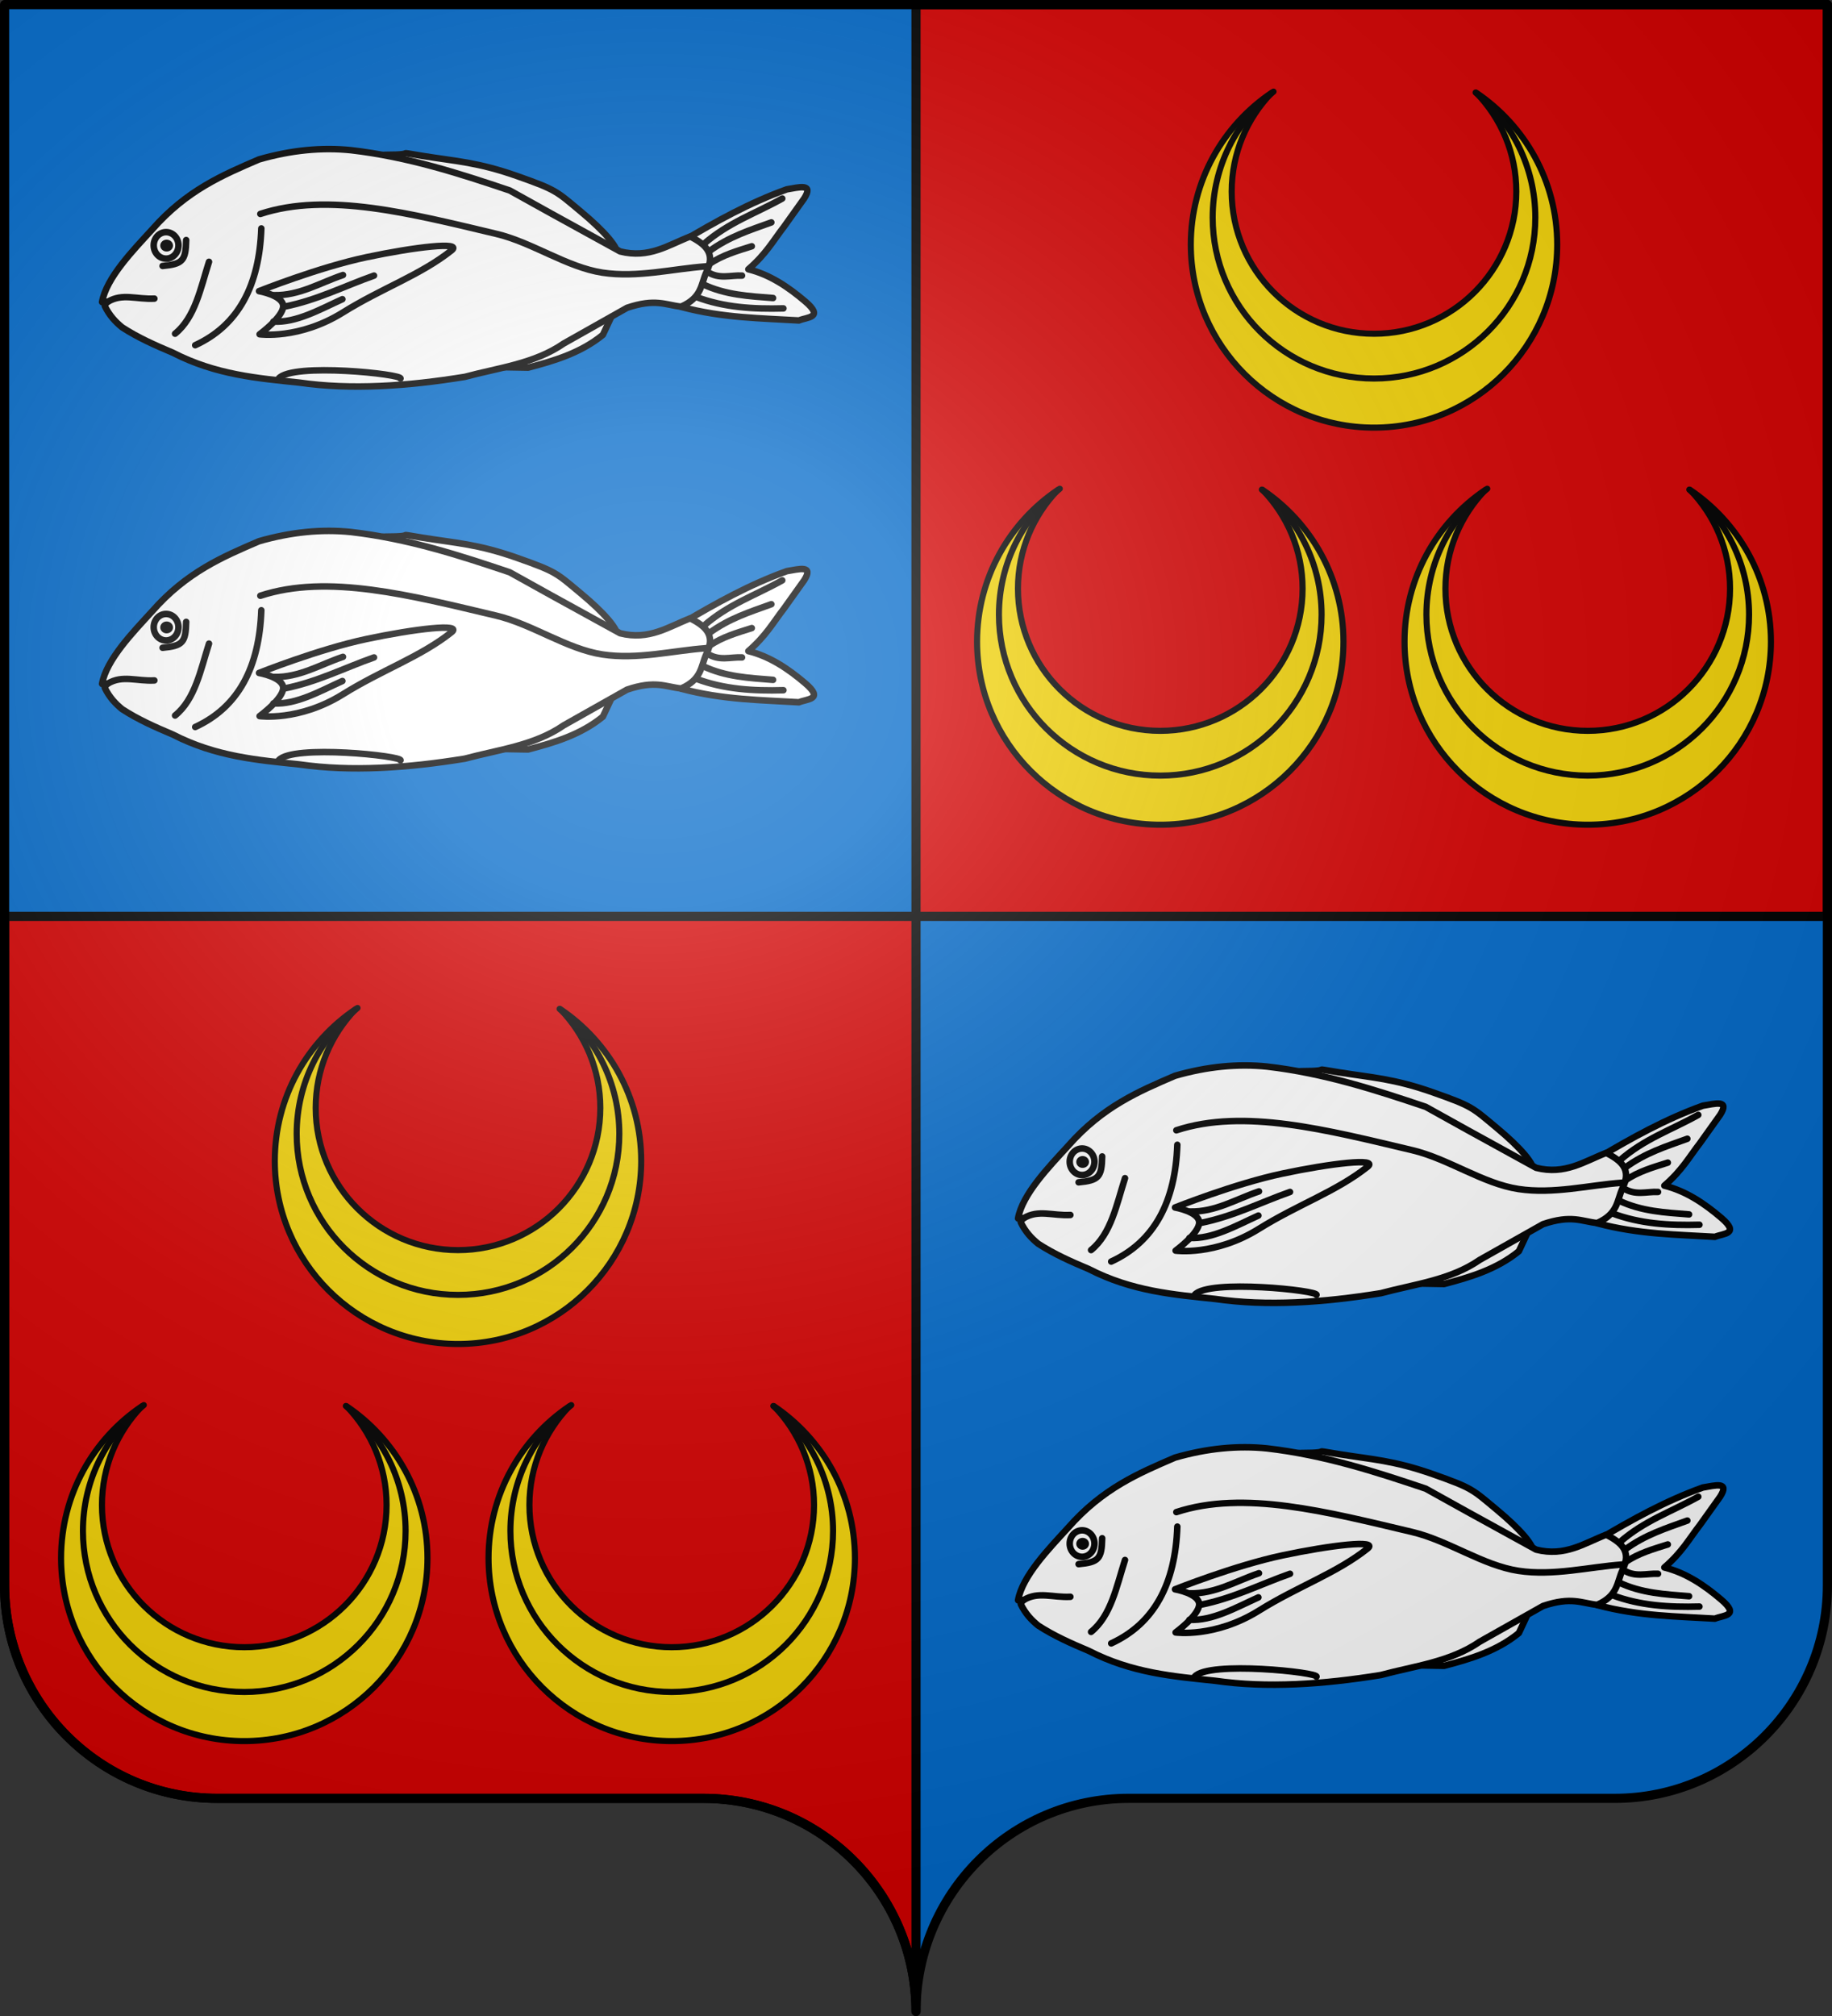 <?xml version="1.0" encoding="UTF-8" standalone="no"?>
<!-- Created with Inkscape (http://www.inkscape.org/) -->
<svg
   xmlns:svg="http://www.w3.org/2000/svg"
   xmlns="http://www.w3.org/2000/svg"
   xmlns:xlink="http://www.w3.org/1999/xlink"
   version="1.0"
   width="600"
   height="660"
   id="svg2">
  <rect width="100%" height="100%" fill="#333333" stroke="none"/>
  <defs
     id="defs6">
    <linearGradient
       id="linearGradient2893">
      <stop
         style="stop-color:#ffffff;stop-opacity:0.314"
         offset="0"
         id="stop2895" />
      <stop
         style="stop-color:#ffffff;stop-opacity:0.251"
         offset="0.19"
         id="stop2897" />
      <stop
         style="stop-color:#6b6b6b;stop-opacity:0.125"
         offset="0.6"
         id="stop2901" />
      <stop
         style="stop-color:#000000;stop-opacity:0.125"
         offset="1"
         id="stop2899" />
    </linearGradient>
    <radialGradient
       cx="285.186"
       cy="200.448"
       r="300"
       fx="285.186"
       fy="200.448"
       id="radialGradient11919"
       xlink:href="#linearGradient2893"
       gradientUnits="userSpaceOnUse"
       gradientTransform="matrix(1.551,0,0,1.35,-227.894,-51.264)" />
  </defs>
  <g
     id="layer1">
    <path
       d="M 300,658.499 C 300,619.995 331.203,588.746 369.65,588.746 C 408.097,588.746 490.403,588.746 528.85,588.746 C 567.297,588.746 598.5,557.496 598.5,518.992 L 598.5,1.5 L 1.5,1.5 L 1.5,518.992 C 1.5,557.496 32.703,588.746 71.15,588.746 C 109.597,588.746 191.903,588.746 230.35,588.746 C 268.797,588.746 300,619.995 300,658.499 z "
       style="fill:#0169c9;fill-opacity:1;fill-rule:nonzero;stroke:none;stroke-width:5;stroke-linecap:round;stroke-linejoin:round;stroke-miterlimit:4;stroke-dashoffset:0;stroke-opacity:1"
       id="path2014" />
    <path
       d="M 300,1.5 L 300,300 L 598.5,300 L 598.5,1.5 L 300,1.5 z M 300,300 L 1.5,300 L 1.5,519 C 1.5,557.504 32.709,588.75 71.156,588.75 C 109.603,588.75 191.897,588.75 230.344,588.75 C 268.791,588.75 300,619.996 300,658.5 L 300,300 z "
       style="fill:#d40000;fill-opacity:1;fill-rule:nonzero;stroke:#000000;stroke-width:3;stroke-linecap:round;stroke-linejoin:round;stroke-miterlimit:4;stroke-dasharray:none;stroke-dashoffset:0;stroke-opacity:1"
       id="path3150" />
  </g>
  <g
     id="layer2">
    <g
       id="g3361">
      <path
         d="M 223.623,78.929 C 234.433,72.542 245.414,66.386 257.709,61.98 C 261.619,61.362 266.672,59.831 263.358,64.993 L 256.767,74.221 C 253.22,78.797 250.919,83.124 245.092,88.156 C 252.182,89.919 258.141,93.945 263.735,98.702 C 270.017,104.076 264.305,103.769 261.663,104.916 C 249.457,104.169 236.806,104.132 223.153,100.491 L 223.623,78.929 z "
         style="fill:#ffffff;fill-rule:evenodd;stroke:#000000;stroke-width:2.131;stroke-linecap:round;stroke-linejoin:round;stroke-miterlimit:4;stroke-dasharray:none;stroke-opacity:1"
         id="path3199" />
      <path
         d="M 151.498,119.982 L 172.966,120.358 C 181.258,118.184 190.11,115.617 197.447,109.624 L 202.909,97.949 L 151.498,119.982 z "
         style="fill:#ffffff;fill-rule:evenodd;stroke:#000000;stroke-width:2.131;stroke-linecap:round;stroke-linejoin:round;stroke-miterlimit:4;stroke-dasharray:none;stroke-opacity:1"
         id="path3207" />
      <path
         d="M 126.263,50.681 C 137.986,50.681 127.723,49.316 138.504,51.058 C 149.285,52.8 156.441,53.082 169.388,57.649 C 182.335,62.215 182.159,62.556 190.291,69.324 C 197.589,75.398 203.097,81.33 202.344,84.201 C 198.114,100.328 108.281,50.681 126.263,50.681 z "
         style="fill:#ffffff;fill-rule:evenodd;stroke:#000000;stroke-width:2.131;stroke-linecap:round;stroke-linejoin:round;stroke-miterlimit:4;stroke-dasharray:none;stroke-opacity:1"
         id="path3205" />
      <path
         d="M 33.423,98.89 C 34.837,90.938 43.587,81.961 49.807,75.162 C 61.153,62.235 72.998,57.287 84.834,52.188 C 95.386,49.149 105.416,48.196 114.964,49.174 C 133.569,51.33 150.306,56.754 166.94,62.357 C 173.7,66.144 184.321,72.022 203.097,82.318 C 212.592,84.727 218.923,80.176 226.072,77.422 C 230.711,79.873 234.612,82.693 231.344,89.098 C 229.534,93.037 229.963,97.384 223.058,100.397 C 217.928,99.837 214.652,97.631 205.357,100.773 L 184.642,112.449 C 174.983,119.124 163.294,120.387 152.251,123.371 C 133.284,126.444 114.98,127.691 98.016,125.255 C 84.358,123.819 70.731,122.742 56.586,115.462 C 50.883,113.059 45.223,110.567 40.014,107.176 C 37.836,105.406 35.828,103.296 34.325,100.176 C 34.208,99.933 34.957,98.986 35.207,98.863 C 35.945,98.501 33.543,99.204 33.423,98.89 z "
         style="fill:#ffffff;fill-rule:evenodd;stroke:#000000;stroke-width:2.131;stroke-linecap:round;stroke-linejoin:round;stroke-miterlimit:4;stroke-dasharray:none;stroke-opacity:1"
         id="path2222" />
      <path
         d="M -1152.857 513.791 A 30.714 32.857 0 1 1  -1214.286,513.791 A 30.714 32.857 0 1 1  -1152.857 513.791 z"
         transform="matrix(0.132,0,0,0.132,210.63,12.518)"
         style="fill:none;fill-opacity:1;fill-rule:evenodd;stroke:#000000;stroke-width:16.166;stroke-linecap:round;stroke-linejoin:round;stroke-miterlimit:4;stroke-dasharray:none;stroke-dashoffset:0;stroke-opacity:1"
         id="path2224" />
      <path
         d="M -1152.857 513.791 A 30.714 32.857 0 1 1  -1214.286,513.791 A 30.714 32.857 0 1 1  -1152.857 513.791 z"
         transform="matrix(6.7782174e-2,0,0,5.903001e-2,134.801,50.076)"
         style="fill:#000000;fill-opacity:1;fill-rule:evenodd;stroke:none;stroke-width:33.689;stroke-linecap:round;stroke-linejoin:round;stroke-miterlimit:4;stroke-dasharray:none;stroke-dashoffset:0;stroke-opacity:1"
         id="path3197" />
      <path
         d="M 85.262,70.039 C 107.339,62.778 134.535,69.931 162.587,76.569 C 174.279,79.336 185.656,87.491 197.321,89.265 C 208.746,91.004 220.466,87.979 231.156,87.215"
         style="fill:none;fill-rule:evenodd;stroke:#000000;stroke-width:2.131;stroke-linecap:round;stroke-linejoin:round;stroke-miterlimit:4;stroke-dasharray:none;stroke-opacity:1"
         id="path3201" />
      <path
         d="M 84.834,95.312 C 84.834,95.312 104.277,87.544 120.049,84.201 C 135.821,80.859 151.6,79.012 147.92,81.942 C 137.77,90.023 125.113,94.315 112.328,102.28 C 97.934,111.247 85.022,109.436 85.022,109.436 C 85.022,109.436 92.79,103.739 92.743,100.208 C 92.696,96.677 84.834,95.312 84.834,95.312 z "
         style="fill:none;fill-rule:evenodd;stroke:#000000;stroke-width:2.131;stroke-linecap:round;stroke-linejoin:round;stroke-miterlimit:4;stroke-dasharray:none;stroke-opacity:1"
         id="path3203" />
      <path
         d="M 35.306,98.796 C 40.108,95.897 44.776,98.08 50.56,97.76"
         style="fill:none;fill-rule:evenodd;stroke:#000000;stroke-width:2.131;stroke-linecap:round;stroke-linejoin:round;stroke-miterlimit:4;stroke-dasharray:none;stroke-opacity:1"
         id="path3209" />
      <path
         d="M 85.587,74.786 C 84.935,93.365 78.139,106.484 63.93,113.014"
         style="fill:none;fill-rule:evenodd;stroke:#000000;stroke-width:2.131;stroke-linecap:round;stroke-linejoin:round;stroke-miterlimit:4;stroke-dasharray:none;stroke-opacity:1"
         id="path3211" />
      <path
         d="M 68.45,85.708 C 65.681,94.372 63.909,103.909 57.339,109.248"
         style="fill:none;fill-rule:evenodd;stroke:#000000;stroke-width:2.131;stroke-linecap:round;stroke-linejoin:round;stroke-miterlimit:4;stroke-dasharray:none;stroke-opacity:1"
         id="path3213" />
      <path
         d="M 89.73,96.63 C 98.064,96.837 104.892,92.525 112.328,90.039"
         style="fill:none;fill-rule:evenodd;stroke:#000000;stroke-width:2.131;stroke-linecap:round;stroke-linejoin:round;stroke-miterlimit:4;stroke-dasharray:none;stroke-opacity:1"
         id="path3215" />
      <path
         d="M 89.542,105.293 C 97.074,105.689 104.607,101.367 112.14,97.949"
         style="fill:none;fill-rule:evenodd;stroke:#000000;stroke-width:2.131;stroke-linecap:round;stroke-linejoin:round;stroke-miterlimit:4;stroke-dasharray:none;stroke-opacity:1"
         id="path3217" />
      <path
         d="M 93.12,100.397 C 103.771,98.296 112.74,93.67 122.497,90.228"
         style="fill:none;fill-rule:evenodd;stroke:#000000;stroke-width:2.131;stroke-linecap:round;stroke-linejoin:round;stroke-miterlimit:4;stroke-dasharray:none;stroke-opacity:1"
         id="path3219" />
      <path
         d="M 91.236,123.936 C 95.672,118.593 132.165,122.529 131.16,123.936"
         style="fill:none;fill-rule:evenodd;stroke:#000000;stroke-width:2.131;stroke-linecap:round;stroke-linejoin:round;stroke-miterlimit:4;stroke-dasharray:none;stroke-opacity:1"
         id="path3221" />
      <path
         d="M 230.403,79.964 C 238.58,72.78 247.356,69.947 256.202,64.993"
         style="fill:none;fill-rule:evenodd;stroke:#000000;stroke-width:2.131;stroke-linecap:round;stroke-linejoin:round;stroke-miterlimit:4;stroke-dasharray:none;stroke-opacity:1"
         id="path3223" />
      <path
         d="M 232.192,82.318 C 238.829,77.416 245.746,75.302 252.624,72.808"
         style="fill:none;fill-rule:evenodd;stroke:#000000;stroke-width:2.131;stroke-linecap:round;stroke-linejoin:round;stroke-miterlimit:4;stroke-dasharray:none;stroke-opacity:1"
         id="path3225" />
      <path
         d="M 232.286,86.461 C 236.588,83.486 241.436,82.148 246.221,80.623"
         style="fill:none;fill-rule:evenodd;stroke:#000000;stroke-width:2.131;stroke-linecap:round;stroke-linejoin:round;stroke-miterlimit:4;stroke-dasharray:none;stroke-opacity:1"
         id="path3227" />
      <path
         d="M 227.955,97.195 C 237.054,100.66 246.731,101.237 256.579,100.962"
         style="fill:none;fill-rule:evenodd;stroke:#000000;stroke-width:2.131;stroke-linecap:round;stroke-linejoin:round;stroke-miterlimit:4;stroke-dasharray:none;stroke-opacity:1"
         id="path3229" />
      <path
         d="M 230.214,93.052 C 237.536,96.579 245.381,96.963 253.189,97.572"
         style="fill:none;fill-rule:evenodd;stroke:#000000;stroke-width:2.131;stroke-linecap:round;stroke-linejoin:round;stroke-miterlimit:4;stroke-dasharray:none;stroke-opacity:1"
         id="path3231" />
      <path
         d="M 231.533,88.909 C 235.563,91.566 239.213,90.033 243.02,90.228"
         style="fill:none;fill-rule:evenodd;stroke:#000000;stroke-width:2.131;stroke-linecap:round;stroke-linejoin:round;stroke-miterlimit:4;stroke-dasharray:none;stroke-opacity:1"
         id="path3233" />
      <path
         d="M 60.973,78.594 C 60.84,85.375 59.821,86.438 53.252,87.068"
         style="fill:none;fill-rule:evenodd;stroke:#000000;stroke-width:2.131;stroke-linecap:round;stroke-linejoin:round;stroke-miterlimit:4;stroke-dasharray:none;stroke-opacity:1;display:inline"
         id="path3235" />
    </g>
    <use
       transform="translate(0,125)"
       id="use3385"
       x="0"
       y="0"
       width="600"
       height="660"
       xlink:href="#g3361" />
    <use
       transform="translate(300,300)"
       id="use3387"
       x="0"
       y="0"
       width="600"
       height="660"
       xlink:href="#g3361" />
    <use
       transform="translate(300,425)"
       id="use3389"
       x="0"
       y="0"
       width="600"
       height="660"
       xlink:href="#g3361" />
    <g
       id="g3499">
      <path
         d="M 346.547,160.319 C 330.537,171.084 320,189.355 320,210.068 C 320,243.148 346.883,270 380,270 C 413.117,270 440,243.148 440,210.068 C 440,189.364 429.451,171.104 413.453,160.337 C 421.581,168.718 426.608,180.131 426.608,192.712 C 426.608,218.41 405.727,239.267 380,239.267 C 354.273,239.267 333.392,218.41 333.392,192.712 C 333.392,180.123 338.41,168.701 346.547,160.319 z "
         style="fill:#f2d207;fill-opacity:1;fill-rule:evenodd;stroke:#000000;stroke-width:2;stroke-linecap:round;stroke-linejoin:round;stroke-miterlimit:4;stroke-dasharray:none;stroke-dashoffset:0;stroke-opacity:1"
         id="path2375" />
      <path
         d="M 413.268,160.29 C 425.204,169.955 432.836,184.706 432.836,201.223 C 432.836,230.313 409.165,253.922 380,253.922 C 350.835,253.922 327.164,230.313 327.164,201.223 C 327.164,184.539 334.95,169.658 347.094,160"
         style="fill:none;fill-opacity:1;fill-rule:evenodd;stroke:#000000;stroke-width:2;stroke-linecap:round;stroke-linejoin:round;stroke-miterlimit:4;stroke-dasharray:none;stroke-dashoffset:0;stroke-opacity:1"
         id="path2171" />
    </g>
    <use
       transform="translate(140,0)"
       id="use3503"
       x="0"
       y="0"
       width="600"
       height="660"
       xlink:href="#g3499" />
    <use
       transform="translate(70,-130)"
       id="use3505"
       x="0"
       y="0"
       width="600"
       height="660"
       xlink:href="#g3499" />
    <use
       transform="translate(-300,300)"
       id="use3507"
       x="0"
       y="0"
       width="600"
       height="660"
       xlink:href="#g3499" />
    <use
       transform="translate(-160,300)"
       id="use3509"
       x="0"
       y="0"
       width="600"
       height="660"
       xlink:href="#g3499" />
    <use
       transform="translate(-230,170)"
       id="use3511"
       x="0"
       y="0"
       width="600"
       height="660"
       xlink:href="#g3499" />
  </g>
  <g
     id="layer3">
    <path
       d="M 1.5,1.5 L 1.5,518.991 C 1.5,557.496 32.703,588.746 71.15,588.746 C 109.597,588.746 191.903,588.746 230.35,588.746 C 268.797,588.745 300,619.996 300,658.5 C 300,619.996 331.203,588.746 369.65,588.746 C 408.097,588.745 490.403,588.746 528.85,588.746 C 567.297,588.746 598.5,557.496 598.5,518.991 L 598.5,1.5 L 1.5,1.5 z "
       style="fill:url(#radialGradient11919);fill-opacity:1;fill-rule:evenodd;stroke:none;stroke-width:3;stroke-linecap:butt;stroke-linejoin:miter;stroke-miterlimit:4;stroke-dasharray:none;stroke-opacity:1"
       id="path2875" />
  </g>
  <g
     id="layer4">
    <path
       d="M 300,658.5 C 300,619.996 331.203,588.746 369.65,588.746 C 408.097,588.746 490.403,588.746 528.85,588.746 C 567.297,588.746 598.5,557.497 598.5,518.993 L 598.5,1.5 L 1.5,1.5 L 1.5,518.993 C 1.5,557.497 32.703,588.746 71.15,588.746 C 109.597,588.746 191.903,588.746 230.35,588.746 C 268.797,588.746 300,619.996 300,658.5 z "
       style="fill:none;fill-opacity:1;fill-rule:nonzero;stroke:#000000;stroke-width:3;stroke-linecap:round;stroke-linejoin:round;stroke-miterlimit:4;stroke-dasharray:none;stroke-dashoffset:0;stroke-opacity:1"
       id="path1572" />
  </g>
</svg>
